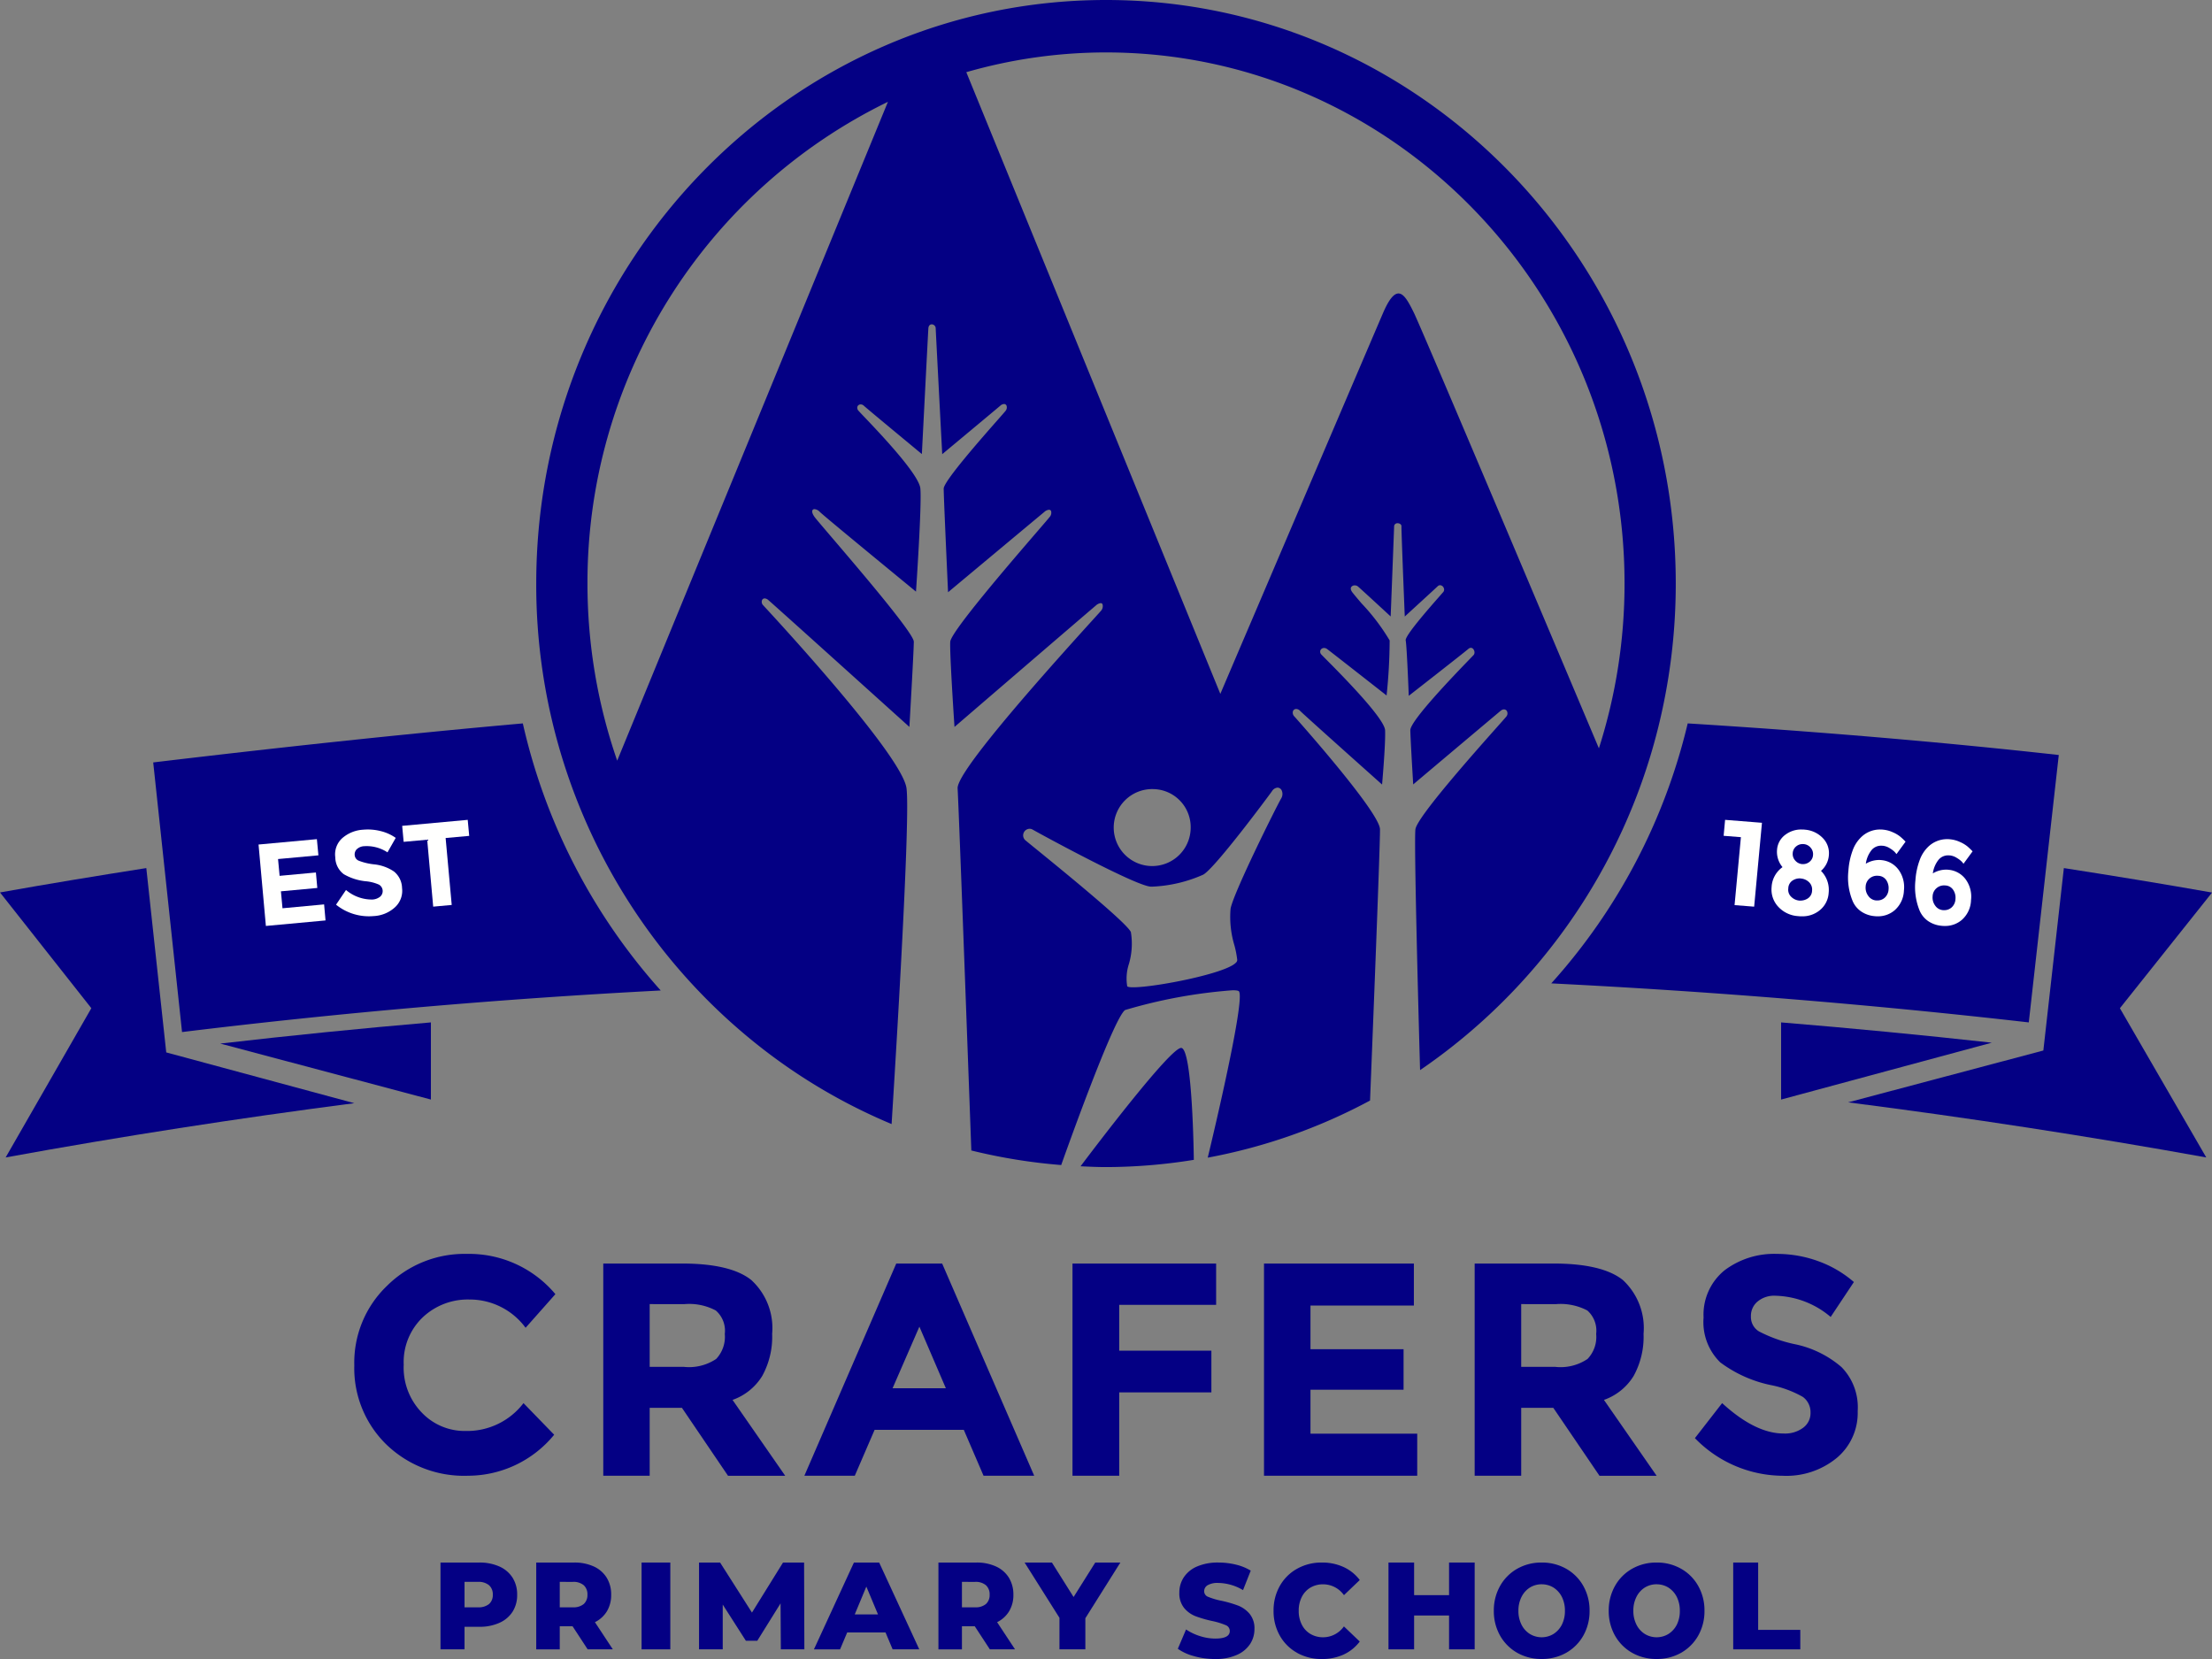 <?xml version="1.0" encoding="UTF-8"?><svg xmlns="http://www.w3.org/2000/svg" width="168" height="126" viewBox="0 0 168 126"><rect x="0" y="0" width="168" height="126" fill="#808080" stroke="none"/><g transform="translate(0 0)"><path d="M8.467,13.448a5.384,5.384,0,0,0,4.384-2.114l2.329,2.4a8.468,8.468,0,0,1-6.539,3.114,8.485,8.485,0,0,1-6.2-2.367A8.077,8.077,0,0,1,0,8.469,8.071,8.071,0,0,1,2.483,2.426,8.343,8.343,0,0,1,8.556,0a8.549,8.549,0,0,1,6.717,3.057L13.01,5.611A5.274,5.274,0,0,0,8.727,3.464,4.987,4.987,0,0,0,5.209,4.806,4.687,4.687,0,0,0,3.753,8.413a4.9,4.9,0,0,0,1.382,3.649,4.49,4.49,0,0,0,3.332,1.386" transform="translate(26.909 95.233)" fill="#040084"/><path d="M3.525,16.117H0V0H5.995c2.452,0,4.218.422,5.251,1.256a4.943,4.943,0,0,1,1.58,4.08,6.162,6.162,0,0,1-.752,3.2,4.329,4.329,0,0,1-2.256,1.821l4,5.762-4.344,0-3.5-5.16H3.525v5.16Zm0-13.036V7.846H6.111a3.7,3.7,0,0,0,2.463-.6,2.446,2.446,0,0,0,.655-1.9,2.03,2.03,0,0,0-.685-1.781A4.3,4.3,0,0,0,6.17,3.082Z" transform="translate(45.818 95.965)" fill="#040084"/><path d="M3.83,16.117H0L6.979,0h3.486l6.99,16.115H13.608l-1.5-3.486H5.336L3.83,16.116ZM8.736,4.794,6.7,9.471h4.046Z" transform="translate(61.091 95.965)" fill="#040084"/><path d="M10.909,0V3.139H3.549V6.619h7V9.784h-7v6.333H0V0H10.909" transform="translate(81.455 95.965)" fill="#040084"/><path d="M11.383,0V3.193H3.53V6.506H10.6V9.582H3.53v3.341h8.107v3.193H0V0H11.383" transform="translate(96 95.965)" fill="#040084"/><path d="M3.534,16.117H0V0H6c2.455,0,4.225.422,5.26,1.256a4.974,4.974,0,0,1,1.567,4.08,6.163,6.163,0,0,1-.752,3.2,4.328,4.328,0,0,1-2.256,1.821l4,5.762-4.339,0-3.508-5.16H3.534v5.16Zm0-13.036V7.846H6.11a3.657,3.657,0,0,0,2.463-.6,2.417,2.417,0,0,0,.655-1.9,2.048,2.048,0,0,0-.672-1.781A4.37,4.37,0,0,0,6.18,3.082Z" transform="translate(112 95.965)" fill="#040084"/><path d="M4.755,3.621a1.417,1.417,0,0,0-.5,1.138,1.273,1.273,0,0,0,.61,1.127,10.642,10.642,0,0,0,2.827.993A7.836,7.836,0,0,1,11.137,8.6a4.355,4.355,0,0,1,1.226,3.338,4.453,4.453,0,0,1-1.572,3.544,6.019,6.019,0,0,1-4.133,1.368A9.352,9.352,0,0,1,0,13.993l2.068-2.66c1.676,1.534,3.233,2.307,4.658,2.307a2.3,2.3,0,0,0,1.5-.44,1.379,1.379,0,0,0,.555-1.156,1.438,1.438,0,0,0-.58-1.181A8.077,8.077,0,0,0,5.9,9.99,9.706,9.706,0,0,1,1.926,8.239,4.272,4.272,0,0,1,.659,4.833a4.331,4.331,0,0,1,1.6-3.592A6.241,6.241,0,0,1,6.23,0,9.17,9.17,0,0,1,9.359.549a8.554,8.554,0,0,1,2.716,1.587L10.311,4.789a6.707,6.707,0,0,0-4.19-1.611,1.968,1.968,0,0,0-1.366.443" transform="translate(128.727 95.233)" fill="#040084"/><path d="M1.826,6.593H0V0H2.951A3.648,3.648,0,0,1,4.473.3a2.284,2.284,0,0,1,1,.848,2.369,2.369,0,0,1,.35,1.3,2.349,2.349,0,0,1-.35,1.291,2.277,2.277,0,0,1-1,.841,3.608,3.608,0,0,1-1.522.3H1.826V6.592Zm0-5.125V3.4H2.839a1.26,1.26,0,0,0,.848-.248.9.9,0,0,0,.286-.713.913.913,0,0,0-.286-.716,1.238,1.238,0,0,0-.848-.255Z" transform="translate(33.455 118.674)" fill="#040084"/><path d="M1.786,6.594H0V0H2.887A3.489,3.489,0,0,1,4.375.3a2.244,2.244,0,0,1,.974.848,2.411,2.411,0,0,1,.342,1.3,2.383,2.383,0,0,1-.319,1.247,2.2,2.2,0,0,1-.915.834L5.817,6.592l-1.912,0L2.759,4.839H1.786V6.593Zm0-5.126V3.4h.992a1.217,1.217,0,0,0,.831-.25.91.91,0,0,0,.279-.711.926.926,0,0,0-.279-.715,1.2,1.2,0,0,0-.831-.255Z" transform="translate(40.727 118.674)" fill="#040084"/><path d="M0,6.593H2.182V0H0Z" transform="translate(48.727 118.674)" fill="#040084"/><path d="M6.213,6.593,6.193,3.1,4.423,5.943H3.559L1.8,3.193v3.4H0V0H1.6L4.02,3.8,6.379,0h1.6L8,6.593H6.213" transform="translate(53.091 118.674)" fill="#040084"/><path d="M1.985,6.594H0L3.037,0H4.954L8,6.592H5.977l-.54-1.282H2.526L1.985,6.593ZM3.98,1.827,3.1,3.937H4.864Z" transform="translate(61.818 118.674)" fill="#040084"/><path d="M1.786,6.594H0V0H2.888A3.487,3.487,0,0,1,4.375.3a2.253,2.253,0,0,1,.975.848,2.432,2.432,0,0,1,.343,1.3,2.367,2.367,0,0,1-.321,1.247,2.2,2.2,0,0,1-.915.834L5.817,6.592l-1.912,0L2.759,4.839H1.786V6.593Zm0-5.126V3.4h.992a1.217,1.217,0,0,0,.831-.25.908.908,0,0,0,.279-.711.924.924,0,0,0-.279-.715,1.2,1.2,0,0,0-.831-.255Z" transform="translate(71.273 118.674)" fill="#040084"/><path d="M4.614,4.23V6.593H2.648V4.2L0,0H2.074L3.72,2.618,5.366,0H7.273L4.614,4.23" transform="translate(77.818 118.674)" fill="#040084"/><path d="M1.251,7.114A3.787,3.787,0,0,1,0,6.55L.625,5.083a4.037,4.037,0,0,0,1.048.5,3.82,3.82,0,0,0,1.173.191q1.1,0,1.1-.574a.471.471,0,0,0-.314-.447,5.582,5.582,0,0,0-1-.308A9.022,9.022,0,0,1,1.356,4.08a2.124,2.124,0,0,1-.877-.629A1.749,1.749,0,0,1,.115,2.285,2.088,2.088,0,0,1,.453,1.122,2.267,2.267,0,0,1,1.458.3,3.973,3.973,0,0,1,3.1,0,5.6,5.6,0,0,1,4.4.155,3.932,3.932,0,0,1,5.538.614l-.586,1.48a3.778,3.778,0,0,0-1.865-.544,1.52,1.52,0,0,0-.829.175A.535.535,0,0,0,2,2.184a.453.453,0,0,0,.309.423A5.254,5.254,0,0,0,3.3,2.9a9.1,9.1,0,0,1,1.275.368,2.2,2.2,0,0,1,.874.624,1.72,1.72,0,0,1,.371,1.162A2.044,2.044,0,0,1,5.481,6.2a2.293,2.293,0,0,1-1.009.82,3.9,3.9,0,0,1-1.634.308,5.915,5.915,0,0,1-1.586-.211" transform="translate(89.455 118.674)" fill="#040084"/><path d="M1.788,6.857a3.38,3.38,0,0,1-1.311-1.3A3.735,3.735,0,0,1,0,3.664,3.746,3.746,0,0,1,.477,1.771,3.392,3.392,0,0,1,1.788.47,3.768,3.768,0,0,1,3.672,0,3.878,3.878,0,0,1,5.324.344a3.218,3.218,0,0,1,1.222.985l-1.2,1.148a1.944,1.944,0,0,0-1.575-.824,1.881,1.881,0,0,0-.97.25,1.719,1.719,0,0,0-.657.71,2.271,2.271,0,0,0-.234,1.052,2.261,2.261,0,0,0,.234,1.05,1.7,1.7,0,0,0,.657.709,1.868,1.868,0,0,0,.97.252A1.941,1.941,0,0,0,5.343,4.85L6.545,6a3.231,3.231,0,0,1-1.222.987,3.9,3.9,0,0,1-1.652.341,3.783,3.783,0,0,1-1.884-.468" transform="translate(96.727 118.674)" fill="#040084"/><path d="M6.545,0V6.593H4.6V4.022H1.946V6.593H0V0H1.946V2.476H4.6V0H6.545" transform="translate(105.455 118.674)" fill="#040084"/><path d="M3.637,7.326a3.716,3.716,0,0,1-1.866-.473,3.47,3.47,0,0,1-1.3-1.309A3.778,3.778,0,0,1,0,3.665,3.767,3.767,0,0,1,.472,1.783,3.432,3.432,0,0,1,1.771.474,3.691,3.691,0,0,1,3.637,0,3.707,3.707,0,0,1,5.5.474,3.417,3.417,0,0,1,6.8,1.783a3.767,3.767,0,0,1,.472,1.882A3.778,3.778,0,0,1,6.8,5.545,3.454,3.454,0,0,1,5.5,6.853,3.732,3.732,0,0,1,3.637,7.326Zm0-5.675a1.682,1.682,0,0,0-.9.25,1.777,1.777,0,0,0-.634.71,2.3,2.3,0,0,0-.235,1.053A2.287,2.287,0,0,0,2.1,4.714a1.768,1.768,0,0,0,.634.709,1.728,1.728,0,0,0,1.8,0,1.8,1.8,0,0,0,.636-.709A2.309,2.309,0,0,0,5.4,3.665a2.318,2.318,0,0,0-.231-1.053,1.805,1.805,0,0,0-.636-.71A1.681,1.681,0,0,0,3.637,1.652Z" transform="translate(113.455 118.674)" fill="#040084"/><path d="M3.637,7.326a3.719,3.719,0,0,1-1.865-.473,3.448,3.448,0,0,1-1.3-1.309A3.769,3.769,0,0,1,0,3.665,3.759,3.759,0,0,1,.473,1.783,3.411,3.411,0,0,1,1.772.474,3.694,3.694,0,0,1,3.637,0,3.687,3.687,0,0,1,5.5.474,3.407,3.407,0,0,1,6.8,1.783a3.759,3.759,0,0,1,.472,1.882A3.769,3.769,0,0,1,6.8,5.545,3.444,3.444,0,0,1,5.5,6.853,3.712,3.712,0,0,1,3.637,7.326Zm0-5.675a1.682,1.682,0,0,0-.9.25,1.773,1.773,0,0,0-.633.71A2.274,2.274,0,0,0,1.87,3.665a2.266,2.266,0,0,0,.235,1.049,1.764,1.764,0,0,0,.633.709,1.728,1.728,0,0,0,1.8,0,1.8,1.8,0,0,0,.636-.709A2.309,2.309,0,0,0,5.4,3.665a2.318,2.318,0,0,0-.231-1.053,1.805,1.805,0,0,0-.636-.71A1.685,1.685,0,0,0,3.637,1.652Z" transform="translate(122.182 118.674)" fill="#040084"/><path d="M0,0H1.895V5.114h3.2v1.48H0V0" transform="translate(131.636 118.674)" fill="#040084"/><path d="M10.362,0A45.033,45.033,0,0,1,0,19.745q18.292.914,36.267,2.964L38.545,2.4C29.5,1.393,19.99.6,10.362,0" transform="translate(117.818 54.942)" fill="#040084"/><path d="M28.072,0C18.481.852,9,1.891,0,2.964L2.19,23.442q18-2.2,36.355-3.158A45.383,45.383,0,0,1,28.072,0" transform="translate(11.636 54.942)" fill="#040084"/><path d="M.111,0l2.8.223-.593,6.37L.83,6.476l.482-5.161L0,1.212.111,0" transform="translate(130.909 62.267)" fill="#fffffe"/><path d="M2.308,6.593c-.092,0-.189,0-.286-.014A2.234,2.234,0,0,1,.5,5.854,1.908,1.908,0,0,1,.006,4.389a1.982,1.982,0,0,1,.83-1.531A1.809,1.809,0,0,1,.42,1.547,1.548,1.548,0,0,1,1.08.377,1.973,1.973,0,0,1,2.274,0c.082,0,.167,0,.252.012A2.107,2.107,0,0,1,3.893.647a1.631,1.631,0,0,1,.465,1.283,1.737,1.737,0,0,1-.6,1.211,2.052,2.052,0,0,1,.583,1.667,1.832,1.832,0,0,1-.711,1.351A2.055,2.055,0,0,1,2.308,6.593Zm-.168-2.88a.983.983,0,0,0-.541.162.729.729,0,0,0-.324.6.737.737,0,0,0,.236.651,1.008,1.008,0,0,0,.6.274c.032,0,.064,0,.1,0a1.017,1.017,0,0,0,.536-.159.717.717,0,0,0,.333-.595A.769.769,0,0,0,2.849,4a.994.994,0,0,0-.607-.277C2.208,3.715,2.174,3.713,2.141,3.713Zm.211-2.606a.737.737,0,0,0-.47.17.707.707,0,0,0-.27.519.733.733,0,0,0,.191.562.782.782,0,0,0,.522.271.821.821,0,0,0,.082,0,.754.754,0,0,0,.476-.171.7.7,0,0,0,.271-.519.731.731,0,0,0-.185-.562.762.762,0,0,0-.525-.269A.841.841,0,0,0,2.352,1.107Z" transform="translate(134.545 63)" fill="#fffffe"/><path d="M2.26,6.593c-.077,0-.156,0-.237-.011A2.123,2.123,0,0,1,.984,6.221a1.81,1.81,0,0,1-.642-.79,4.705,4.705,0,0,1-.321-2.3A5.438,5.438,0,0,1,.336,1.613,2.625,2.625,0,0,1,.952.62,2.051,2.051,0,0,1,2.422,0c.073,0,.148,0,.223.011a2.289,2.289,0,0,1,.762.205,2.422,2.422,0,0,1,.545.321,4.811,4.811,0,0,1,.41.388l-.689.943c-.04-.051-.083-.1-.133-.16a1.825,1.825,0,0,0-.357-.272,1.219,1.219,0,0,0-.535-.2c-.043,0-.085-.006-.126-.006a.933.933,0,0,0-.734.325A2.1,2.1,0,0,0,1.344,2.6a1.935,1.935,0,0,1,.992-.285c.059,0,.12,0,.179.009a1.811,1.811,0,0,1,1.3.711,2.238,2.238,0,0,1,.423,1.6,2.091,2.091,0,0,1-.706,1.5A1.936,1.936,0,0,1,2.26,6.593ZM2.2,3.512a.855.855,0,0,0-.869.821,1.029,1.029,0,0,0,.2.71.8.8,0,0,0,.6.346c.031,0,.062,0,.092,0a.821.821,0,0,0,.548-.2.909.909,0,0,0,.3-.638,1.075,1.075,0,0,0-.17-.7A.751.751,0,0,0,2.3,3.517C2.266,3.514,2.23,3.512,2.2,3.512Z" transform="translate(140.364 63)" fill="#fffffe"/><path d="M2.258,6.593c-.077,0-.156,0-.236-.011A2.142,2.142,0,0,1,.982,6.22,1.86,1.86,0,0,1,.34,5.431a4.748,4.748,0,0,1-.32-2.3A5.393,5.393,0,0,1,.336,1.613,2.657,2.657,0,0,1,.95.619,2.061,2.061,0,0,1,2.421,0c.073,0,.149,0,.224.011a2.274,2.274,0,0,1,.761.205,2.494,2.494,0,0,1,.545.32c.128.109.263.236.411.389l-.69.944c-.028-.038-.068-.086-.133-.161a1.852,1.852,0,0,0-.358-.272,1.236,1.236,0,0,0-.533-.2c-.041,0-.082-.005-.122-.005a.941.941,0,0,0-.74.324A2.1,2.1,0,0,0,1.343,2.6a1.94,1.94,0,0,1,1-.284c.058,0,.116,0,.174.008a1.817,1.817,0,0,1,1.306.711,2.229,2.229,0,0,1,.419,1.6,2.076,2.076,0,0,1-.7,1.5A1.938,1.938,0,0,1,2.258,6.593ZM2.194,3.512a.863.863,0,0,0-.557.2.846.846,0,0,0-.311.626,1.029,1.029,0,0,0,.194.709.793.793,0,0,0,.6.346c.031,0,.062,0,.092,0a.819.819,0,0,0,.549-.2.9.9,0,0,0,.3-.638,1.064,1.064,0,0,0-.171-.7A.753.753,0,0,0,2.3,3.517c-.035,0-.071-.005-.105-.005Z" transform="translate(145.455 63.733)" fill="#fffffe"/><path d="M4.431,0l.116,1.229-3.066.282L1.6,2.786l2.757-.254.106,1.175L1.7,3.962l.119,1.287,3.161-.294.108,1.218-4.53.419L0,.408,4.431,0" transform="translate(19.636 63.733)" fill="#fffffe"/><path d="M1.651,1.488a.56.56,0,0,0-.167.464.5.5,0,0,0,.3.415,4.561,4.561,0,0,0,1.2.283,3.282,3.282,0,0,1,1.48.538A1.658,1.658,0,0,1,5.08,4.445a1.69,1.69,0,0,1-.52,1.446,2.572,2.572,0,0,1-1.646.685A3.968,3.968,0,0,1,.068,5.71L.823,4.594a3.049,3.049,0,0,0,2,.725,1.034,1.034,0,0,0,.6-.222.566.566,0,0,0-.094-.909,3.14,3.14,0,0,0-.976-.254,4.126,4.126,0,0,1-1.7-.541A1.621,1.621,0,0,1,.01,2.114,1.654,1.654,0,0,1,.542.655,2.639,2.639,0,0,1,2.131.015a3.929,3.929,0,0,1,1.3.1A3.374,3.374,0,0,1,4.6.636l-.625,1.1A2.875,2.875,0,0,0,2.2,1.268a.855.855,0,0,0-.545.22" transform="translate(25.455 63)" fill="#fffffe"/><path d="M3.3,1.379l.463,5.084-1.407.129L1.9,1.508.112,1.67,0,.456,4.978,0l.113,1.217L3.3,1.379" transform="translate(30.545 62.267)" fill="#fffffe"/><path d="M.26,1.3A.719.719,0,0,1,0,.8.72.72,0,0,1,.664,0a.692.692,0,0,1,.531.162.7.7,0,0,1,.256.5.7.7,0,0,1-.163.536.686.686,0,0,1-.492.26A.723.723,0,0,1,.26,1.3" transform="translate(36.364 66.663)" fill="#040084"/><path d="M43.272,88.639c-.632,0-1.248-.028-1.93-.061a.5.5,0,0,1,.037-.051c1.124-1.493,6.775-8.938,7.6-8.938h.008c.865.052.955,8.419.956,8.5A42.127,42.127,0,0,1,43.272,88.639Zm-3.4-.155h0a42.654,42.654,0,0,1-6.828-1.106c-.009-.235-.942-25.91-1.041-27.5-.057-.928,3.418-5.256,10.328-12.865.325-.358.521-.574.556-.617a.528.528,0,0,0,.123-.5.149.149,0,0,0-.143-.088.658.658,0,0,0-.369.186c-.548.456-10.308,8.852-10.723,9.209l-.008.007c0-.006-.006-.069-.013-.178-.23-3.514-.34-5.747-.311-6.287.04-.754,4.657-6.113,6.629-8.4.51-.592.845-.981.909-1.066a.488.488,0,0,0,.12-.469.17.17,0,0,0-.161-.093.594.594,0,0,0-.348.163c-.459.378-7.246,6.043-7.314,6.1,0-.014-.013-.268-.032-.689-.082-1.811-.3-6.621-.3-7.181s2.882-3.833,4.113-5.231c.315-.358.524-.594.576-.663a.409.409,0,0,0,.081-.414.2.2,0,0,0-.188-.117.461.461,0,0,0-.284.129c-.39.333-4.246,3.544-4.41,3.68,0-.031-.054-1.021-.126-2.392-.144-2.76-.361-6.931-.369-7.164a.307.307,0,0,0-.3-.305c-.114,0-.241.08-.257.305-.031.455-.489,9.456-.494,9.546-.01-.007-.2-.16-.476-.392-1.112-.921-3.717-3.078-3.931-3.278a.348.348,0,0,0-.235-.1.265.265,0,0,0-.244.145.322.322,0,0,0,.091.354c.051.061.2.22.432.461,1.135,1.192,4.151,4.358,4.249,5.427.117,1.26-.328,7.766-.332,7.832-.012-.008-.169-.137-.429-.351-4.34-3.565-6.654-5.484-6.879-5.706a.62.62,0,0,0-.4-.207.162.162,0,0,0-.155.084c-.056.11.006.3.169.522.107.145.6.721,1.28,1.519,2.185,2.558,6.252,7.321,6.248,7.943-.005.808-.332,6.415-.335,6.471-.08-.072-10.324-9.309-10.718-9.637a.45.45,0,0,0-.275-.122.215.215,0,0,0-.2.135.363.363,0,0,0,.087.385l.032.035C19.024,47.9,27.8,57.481,28.121,59.864,28.464,62.4,27,85.143,26.99,85.372A43.106,43.106,0,0,1,16.1,78.779a44.266,44.266,0,0,1-8.537-9.456A44.745,44.745,0,0,1,0,44.321C0,19.882,19.412,0,43.272,0S86.546,19.882,86.546,44.321a45.308,45.308,0,0,1-1.39,11.16A44.5,44.5,0,0,1,67.128,81.275c0-.015-.005-.146-.012-.374-.141-5.08-.455-16.995-.343-17.914s4.575-5.938,6.254-7.826c.368-.414.611-.687.653-.743a.373.373,0,0,0,.052-.392.253.253,0,0,0-.229-.148.4.4,0,0,0-.248.1c-.363.3-6.587,5.542-6.649,5.6,0-.007-.009-.125-.02-.322-.051-.851-.185-3.11-.2-3.79-.02-.71,3.342-4.2,4.446-5.342.216-.224.358-.371.382-.4a.354.354,0,0,0,0-.351.261.261,0,0,0-.227-.172.314.314,0,0,0-.2.089c-.346.3-4.478,3.524-4.52,3.557,0-.031-.145-3.789-.232-4.207-.072-.346,1.769-2.441,2.554-3.335.152-.173.261-.3.3-.341a.3.3,0,0,0,.029-.326.319.319,0,0,0-.27-.192.262.262,0,0,0-.183.08c-.268.257-2.48,2.275-2.5,2.3,0-.013-.012-.263-.028-.677-.065-1.626-.237-5.946-.224-6.171a.19.19,0,0,0-.053-.145.335.335,0,0,0-.238-.093.243.243,0,0,0-.266.238c-.011.349-.26,6.776-.263,6.841-.014-.013-2.3-2.125-2.5-2.288a.359.359,0,0,0-.222-.07.308.308,0,0,0-.283.141c-.034.067-.048.184.081.366.1.135.368.454.712.857a15.85,15.85,0,0,1,2.135,2.815,40.9,40.9,0,0,1-.233,4.181c-.021-.015-4.164-3.265-4.517-3.527a.38.38,0,0,0-.227-.08.3.3,0,0,0-.28.173.312.312,0,0,0,.087.341c.038.041.14.144.294.3,1.11,1.117,4.489,4.515,4.53,5.44.045,1.047-.227,4.085-.229,4.116-.012-.009-.209-.185-.537-.478-1.477-1.319-5.4-4.824-5.691-5.118a.417.417,0,0,0-.295-.142.259.259,0,0,0-.24.153.4.4,0,0,0,.11.425c.065.072,6.474,7.245,6.494,8.561.021,1.26-.747,20.407-.755,20.6A42.293,42.293,0,0,1,51,87.923c.029-.119,2.892-11.938,2.372-12.63-.041-.055-.2-.083-.479-.083a38.58,38.58,0,0,0-8.166,1.5c-.9.586-4.817,11.663-4.856,11.775ZM37.479,62.945h0a.5.5,0,0,0-.28.913c.1.084.416.344.857.7,2.029,1.653,6.781,5.524,7.106,6.229a5.455,5.455,0,0,1-.15,2.429,3.562,3.562,0,0,0-.128,1.689c.039.053.193.079.457.079,1.662,0,7.019-1.039,7.8-1.87a.292.292,0,0,0,.1-.211,7.724,7.724,0,0,0-.206-1.075,7.477,7.477,0,0,1-.3-2.818c.239-1.249,3.465-7.714,3.837-8.36a.649.649,0,0,0,.034-.64.354.354,0,0,0-.306-.19.556.556,0,0,0-.424.276c-.329.463-4.354,5.874-5.224,6.336a10.6,10.6,0,0,1-3.852.907l-.122,0c-1.136-.037-8.536-4.074-8.976-4.332a.437.437,0,0,0-.224-.062Zm9.368-3.014a2.923,2.923,0,1,0,2.858,2.92A2.889,2.889,0,0,0,46.848,59.931ZM26.711,7.733A40.6,40.6,0,0,0,3.891,44.321,41.07,41.07,0,0,0,6.149,57.771l6.039-14.7.187-.455C17.4,30.4,23.7,15.059,26.711,7.733ZM65.485,22.289c.419,0,.766.638,1.175,1.471.676,1.373,13.914,32.758,14.048,33.075a41.077,41.077,0,0,0,1.948-12.514c0-22.243-17.668-40.339-39.385-40.339a38.41,38.41,0,0,0-10.608,1.5L51.957,52.7c.033-.081,1.1-2.585,2.583-6.052,3.384-7.926,9.049-21.192,9.78-22.889C64.747,22.77,65.128,22.289,65.485,22.289Z" transform="translate(40.727)" fill="#040084"/><path d="M26.909,17.856,12.626,14,11.112,0C7.4.584,3.69,1.192,0,1.851l6.937,8.791L.429,21.977q13.129-2.393,26.48-4.121" transform="translate(0 65.93)" fill="#040084"/><path d="M0,1.608,16,5.86V0Q7.97.688,0,1.608" transform="translate(16.727 77.651)" fill="#040084"/><path d="M27.636,1.858C23.9,1.2,20.148.586,16.385,0L14.827,13.855,0,17.793q13.712,1.755,27.2,4.184L20.641,10.645l7-8.788" transform="translate(140.364 65.93)" fill="#040084"/><path d="M0,0V5.86L16,1.54Q8.014.659,0,0" transform="translate(135.273 77.651)" fill="#040084"/></g></svg>